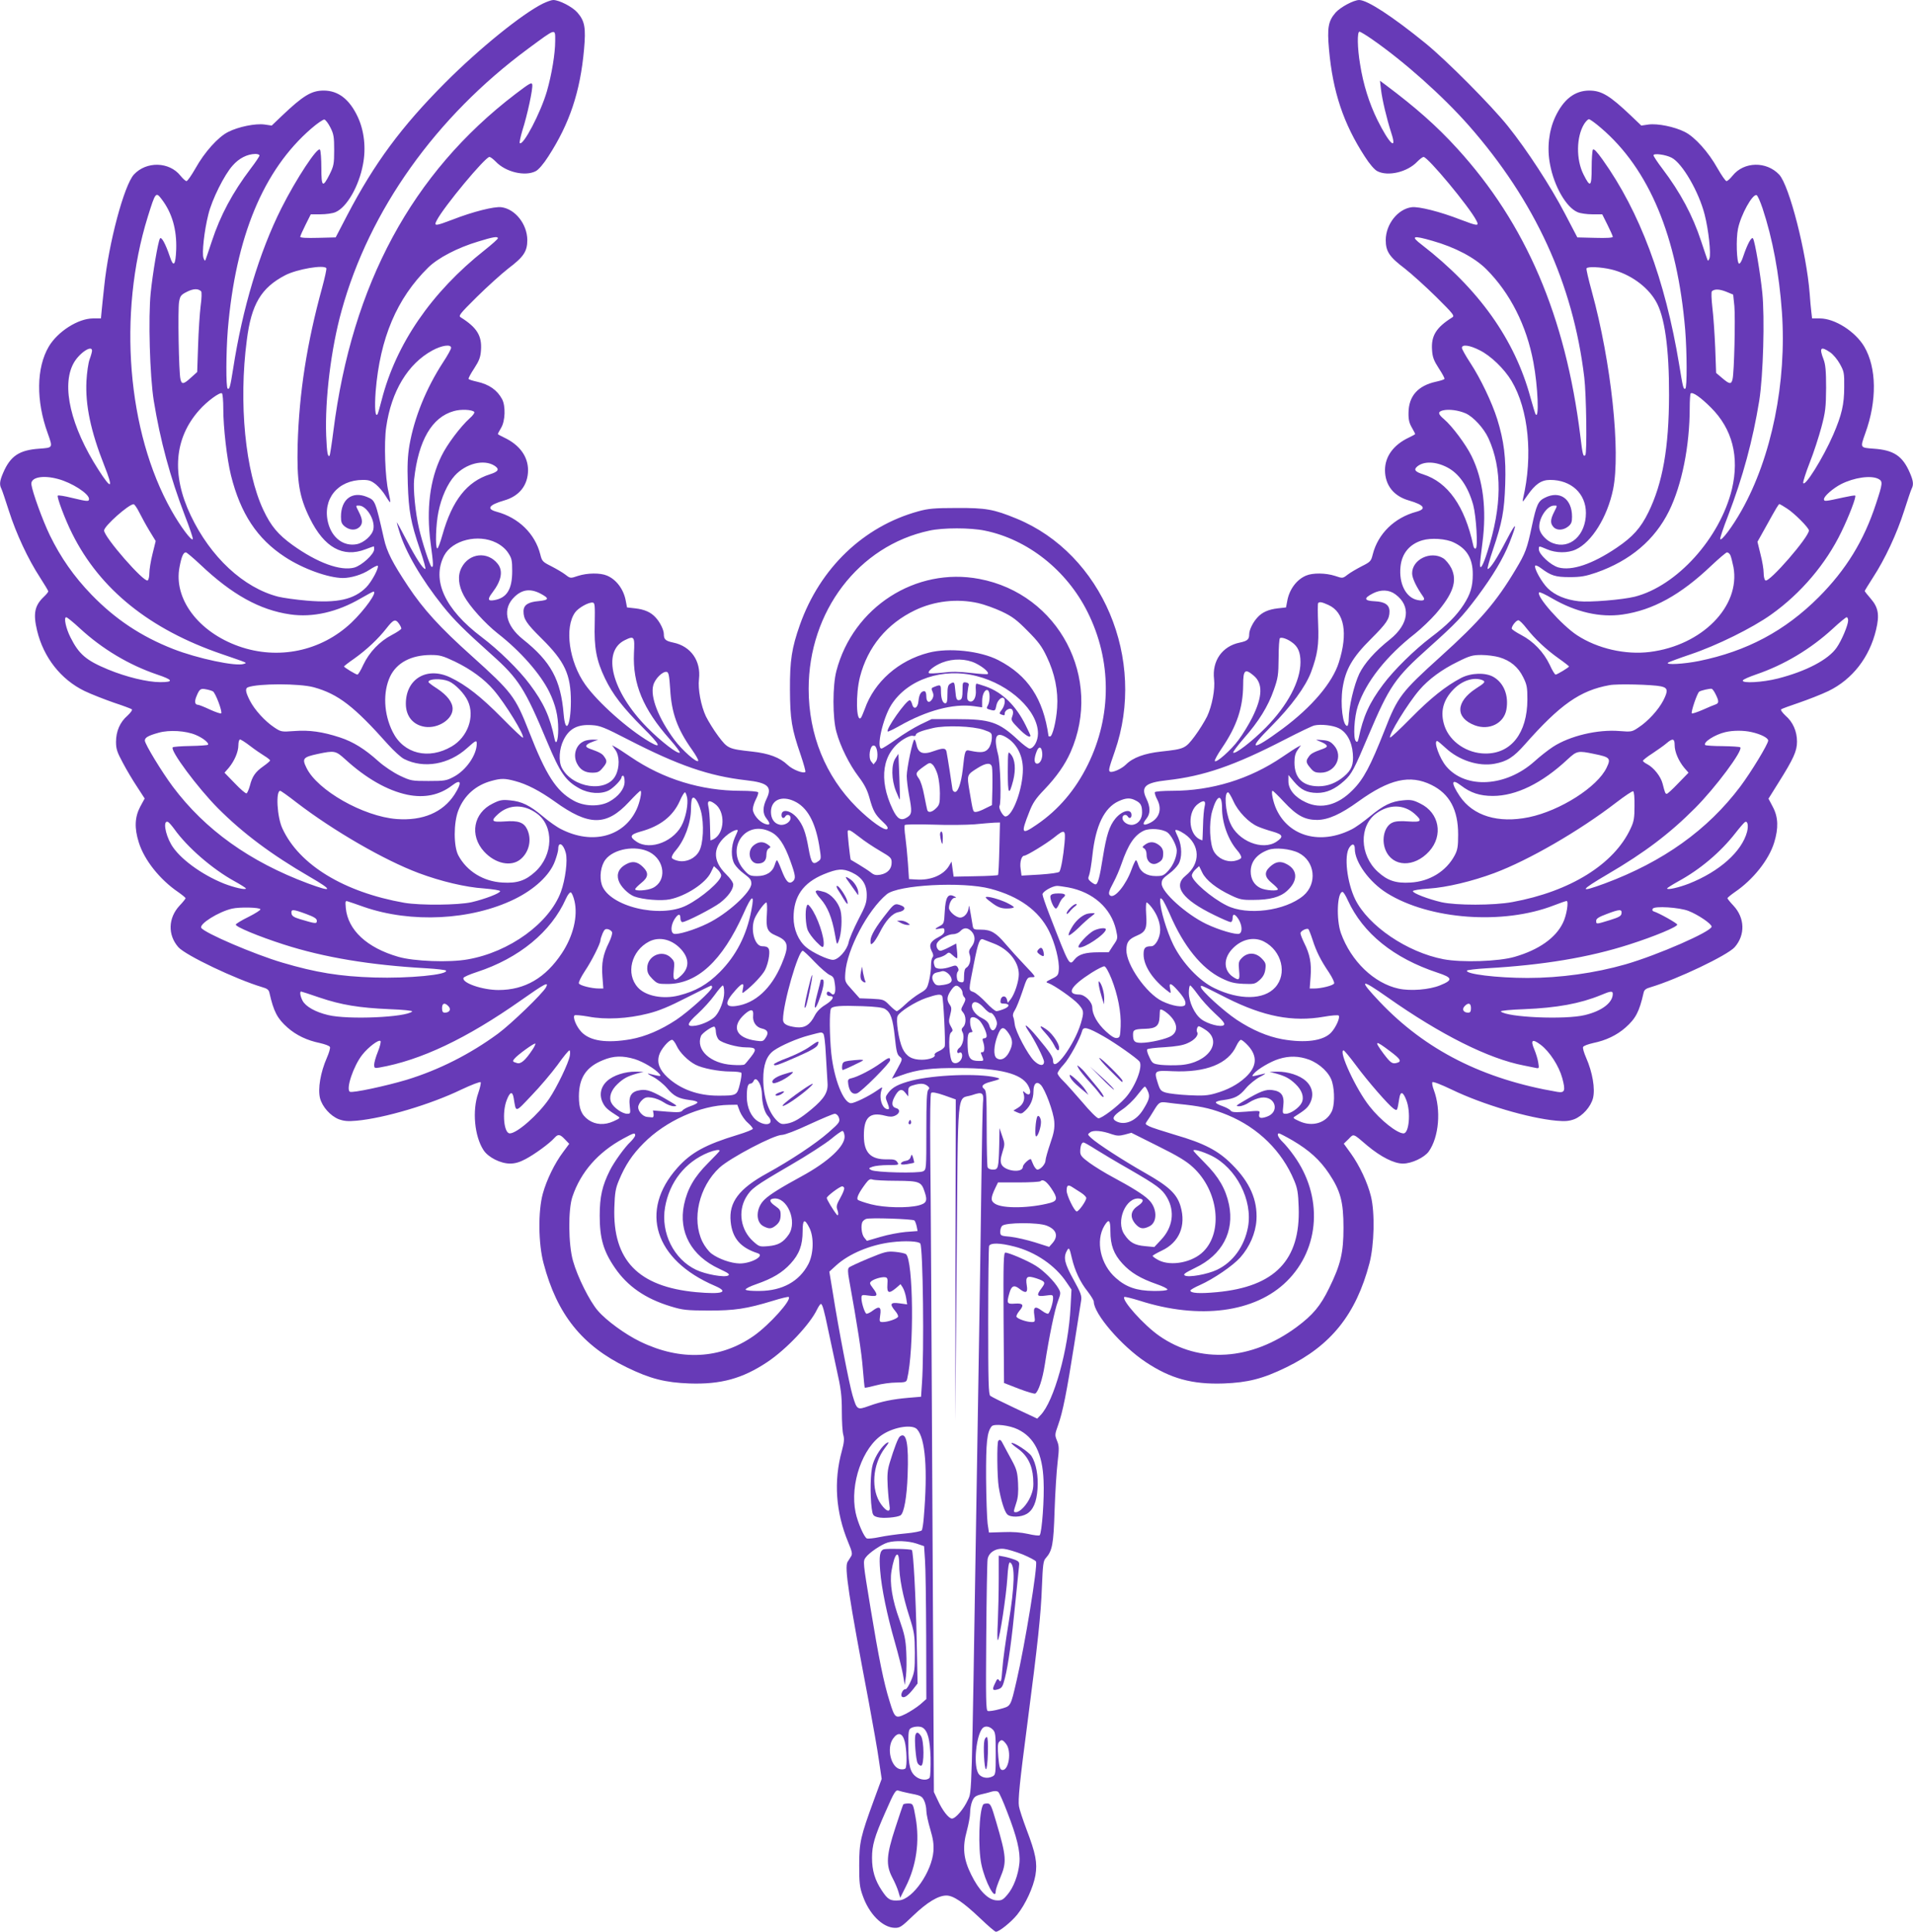 <?xml version="1.0" standalone="no"?>
<!DOCTYPE svg PUBLIC "-//W3C//DTD SVG 20010904//EN"
 "http://www.w3.org/TR/2001/REC-SVG-20010904/DTD/svg10.dtd">
<svg version="1.0" xmlns="http://www.w3.org/2000/svg"
 width="1268pt" height="1280pt" viewBox="0 0 1268 1280"
 preserveAspectRatio="xMidYMid meet">
<g transform="translate(0,1280) scale(0.1,-0.1)"
fill="#673ab7" stroke="none">
<path d="M3600 12777 c-137 -67 -425 -300 -650 -526 -289 -290 -468 -532 -648
-876 l-77 -148 -117 -3 c-74 -2 -118 0 -118 7 0 5 16 41 35 79 l35 70 65 0
c36 0 80 6 98 14 75 31 156 171 183 317 21 108 8 222 -34 313 -55 118 -129
175 -225 176 -83 0 -137 -33 -279 -168 l-67 -64 -48 7 c-61 8 -173 -15 -240
-49 -67 -33 -158 -135 -217 -241 -27 -47 -53 -85 -60 -85 -6 0 -24 16 -40 36
-74 93 -225 97 -308 8 -65 -70 -168 -455 -197 -739 -7 -60 -14 -134 -17 -162
l-5 -53 -52 0 c-99 0 -235 -87 -294 -187 -82 -140 -85 -358 -7 -573 35 -99 36
-96 -55 -103 -133 -9 -192 -48 -240 -160 -23 -53 -26 -78 -12 -105 5 -9 27
-76 50 -147 48 -151 127 -320 206 -441 30 -47 55 -88 55 -92 0 -5 -13 -21 -30
-37 -61 -58 -71 -112 -44 -224 43 -178 158 -324 315 -400 46 -22 134 -56 194
-77 61 -20 114 -40 119 -44 5 -5 -9 -23 -29 -42 -50 -43 -76 -104 -76 -174 0
-46 7 -68 45 -138 24 -46 67 -118 95 -160 l50 -77 -30 -55 c-36 -69 -39 -141
-9 -236 36 -116 139 -246 261 -329 27 -19 49 -37 49 -41 0 -3 -17 -25 -39 -48
-77 -82 -80 -195 -9 -276 48 -54 379 -212 556 -265 33 -9 44 -18 48 -38 28
-124 52 -170 120 -230 58 -51 130 -85 213 -102 35 -8 66 -19 68 -27 3 -7 -6
-38 -20 -70 -43 -98 -61 -206 -46 -268 15 -58 69 -118 124 -140 36 -13 61 -15
118 -10 186 17 491 108 694 206 68 32 125 54 129 49 3 -5 -4 -37 -16 -72 -41
-116 -25 -286 35 -378 31 -48 113 -89 176 -89 33 0 64 9 103 30 59 31 158 103
190 139 25 28 37 27 71 -9 l28 -29 -40 -54 c-56 -74 -110 -185 -135 -276 -32
-116 -30 -332 5 -462 89 -338 255 -545 551 -689 156 -76 255 -101 416 -107
207 -7 351 32 516 142 126 84 283 250 330 349 10 20 21 36 25 36 10 0 22 -43
48 -170 11 -52 36 -168 55 -257 31 -137 36 -181 36 -285 0 -68 4 -138 10 -157
7 -25 5 -50 -10 -105 -55 -200 -41 -405 42 -605 25 -60 29 -77 20 -92 -7 -11
-17 -28 -24 -38 -22 -35 7 -226 141 -931 27 -146 58 -319 67 -386 l18 -121
-51 -139 c-89 -243 -98 -281 -98 -434 0 -115 3 -145 23 -200 42 -122 131 -211
211 -214 36 -1 46 6 124 81 92 88 166 133 220 133 46 0 111 -44 223 -150 52
-50 99 -90 105 -90 22 0 101 64 141 113 56 70 107 182 121 261 14 83 2 144
-59 304 -24 64 -47 133 -50 153 -7 43 4 155 57 559 67 514 89 718 95 895 6
145 9 173 25 190 44 49 52 91 59 315 4 118 13 262 20 320 11 93 10 110 -4 144
-15 37 -15 41 8 105 30 84 56 213 106 531 22 140 43 271 46 292 5 31 -1 50
-51 140 -58 105 -68 145 -44 189 14 27 18 22 34 -49 20 -83 55 -158 104 -219
22 -29 41 -59 41 -68 0 -80 183 -293 344 -400 165 -110 309 -149 516 -142 161
6 260 31 416 107 296 144 462 351 551 689 32 122 37 335 10 444 -22 90 -75
203 -133 284 l-47 65 32 31 c35 36 27 39 124 -44 90 -75 177 -119 236 -119 58
0 142 40 171 80 68 96 83 275 34 407 -9 23 -13 46 -10 52 4 6 56 -14 129 -49
203 -98 508 -189 694 -206 57 -5 82 -3 118 10 55 22 109 82 124 140 15 62 -3
170 -46 268 -14 32 -23 63 -20 70 2 8 33 19 68 27 83 17 155 51 213 102 68 60
92 106 120 230 4 20 15 29 48 38 177 53 508 211 556 265 71 81 68 194 -9 276
-22 23 -39 45 -39 48 0 4 22 22 49 41 121 82 226 214 261 329 29 95 27 167 -9
235 l-29 55 65 104 c102 162 124 212 124 274 0 68 -27 130 -76 172 -20 19 -34
37 -29 42 5 4 59 24 119 44 61 21 148 55 194 77 159 77 273 224 316 406 24 99
15 148 -35 206 -22 25 -40 48 -40 51 0 3 25 43 55 90 79 121 158 290 206 441
23 71 45 138 50 147 14 27 11 52 -12 105 -48 112 -107 151 -240 160 -91 7 -90
4 -55 103 78 215 75 433 -7 573 -59 100 -195 187 -294 187 l-52 0 -5 43 c-3
23 -8 78 -11 122 -21 271 -135 716 -202 788 -85 90 -234 87 -309 -7 -16 -20
-34 -36 -40 -36 -7 0 -33 38 -60 85 -59 106 -150 208 -217 241 -67 34 -179 57
-240 49 l-48 -7 -67 64 c-142 135 -196 168 -279 168 -96 -1 -170 -58 -225
-176 -42 -91 -55 -205 -34 -313 27 -146 108 -286 183 -317 18 -8 62 -14 98
-14 l65 0 35 -70 c19 -38 35 -74 35 -79 0 -7 -44 -9 -117 -7 l-118 3 -82 157
c-95 182 -252 423 -379 581 -110 137 -404 433 -545 548 -219 178 -386 287
-440 287 -36 0 -124 -47 -156 -83 -49 -56 -57 -100 -44 -245 25 -280 96 -492
237 -709 31 -49 65 -88 83 -97 71 -37 200 -6 265 63 17 17 35 31 42 31 28 0
302 -329 349 -420 21 -40 11 -39 -105 5 -133 52 -276 88 -323 82 -92 -12 -171
-112 -172 -217 0 -76 24 -112 126 -189 46 -36 140 -121 209 -189 113 -112 123
-125 106 -135 -107 -67 -141 -122 -134 -217 3 -47 12 -70 45 -121 23 -35 40
-66 37 -70 -2 -4 -27 -12 -55 -18 -120 -26 -182 -95 -183 -206 -1 -45 5 -69
22 -98 12 -21 22 -40 22 -43 0 -2 -19 -13 -43 -24 -101 -48 -157 -125 -157
-216 1 -99 57 -171 158 -200 103 -30 120 -56 50 -75 -145 -39 -254 -145 -289
-282 -11 -45 -15 -50 -73 -79 -33 -17 -76 -42 -94 -56 -32 -25 -33 -25 -83 -8
-62 20 -148 21 -192 2 -63 -26 -112 -93 -125 -169 l-8 -42 -54 -6 c-62 -7
-105 -26 -136 -61 -29 -31 -54 -82 -54 -110 0 -35 -11 -45 -63 -56 -116 -24
-184 -121 -170 -242 8 -65 -13 -177 -46 -247 -16 -32 -52 -91 -82 -131 -62
-82 -67 -85 -224 -102 -109 -12 -186 -40 -232 -86 -29 -29 -91 -56 -106 -47
-11 7 -6 25 32 134 213 610 -83 1310 -652 1543 -151 62 -203 71 -397 70 -147
0 -188 -4 -253 -22 -364 -100 -652 -377 -785 -752 -54 -153 -67 -236 -66 -430
1 -196 11 -258 71 -432 20 -59 34 -110 31 -113 -13 -13 -86 16 -117 46 -52 50
-125 77 -236 89 -157 17 -162 20 -224 102 -30 40 -66 99 -82 131 -33 70 -54
182 -46 247 14 121 -54 218 -170 242 -52 11 -63 21 -63 56 0 28 -25 79 -54
110 -31 35 -74 54 -136 61 l-54 6 -8 42 c-13 76 -62 143 -125 169 -44 19 -130
18 -192 -2 -50 -17 -51 -17 -83 8 -18 14 -61 39 -94 56 -58 29 -62 34 -73 79
-35 137 -144 243 -289 282 -70 19 -53 45 50 75 101 29 157 101 158 200 0 91
-56 168 -157 216 -24 11 -43 22 -43 24 0 3 10 22 22 42 27 46 30 143 6 189
-33 61 -86 98 -167 116 -28 6 -53 14 -55 18 -3 4 14 35 37 70 33 51 42 74 45
121 7 95 -27 150 -134 217 -17 10 -7 23 106 135 69 68 163 153 209 189 102 77
126 113 126 189 -1 105 -80 205 -172 217 -47 6 -190 -30 -323 -82 -116 -44
-126 -45 -105 -5 47 91 321 420 349 420 7 0 25 -14 42 -31 65 -69 194 -100
265 -63 18 9 52 48 83 97 141 217 212 429 237 709 13 145 5 189 -44 245 -33
38 -121 83 -160 83 -12 0 -42 -11 -67 -23z m80 -249 c0 -83 -23 -222 -55 -333
-41 -141 -158 -365 -180 -343 -3 3 5 41 18 85 32 99 70 275 65 302 -3 18 -17
10 -113 -63 -683 -522 -1082 -1260 -1205 -2230 -11 -88 -23 -162 -25 -165 -13
-12 -18 19 -23 133 -9 238 32 576 102 827 184 666 624 1284 1236 1736 190 140
180 137 180 51z m5414 12 c211 -146 468 -375 641 -571 439 -499 692 -1049 766
-1669 14 -114 19 -504 7 -516 -14 -13 -18 2 -33 127 -98 793 -361 1407 -817
1906 -134 147 -273 270 -472 419 l-39 29 7 -60 c8 -67 37 -189 67 -283 42
-126 -11 -78 -91 83 -55 112 -94 236 -115 370 -18 107 -20 215 -4 215 6 0 43
-22 83 -50z m-6904 -585 c22 -43 25 -63 25 -150 0 -91 -3 -105 -30 -160 -46
-91 -55 -85 -55 42 0 59 -4 114 -9 121 -15 24 -158 -193 -256 -388 -146 -291
-258 -663 -320 -1065 -19 -120 -24 -137 -36 -130 -12 8 -11 239 1 390 52 616
235 1058 553 1333 39 34 79 61 87 60 8 -2 26 -25 40 -53z m8422 -3 c319 -272
506 -720 558 -1337 12 -151 13 -382 1 -390 -13 -7 -16 7 -41 160 -93 563 -261
1012 -508 1358 -38 53 -58 74 -64 65 -4 -7 -8 -62 -8 -121 0 -126 -9 -133 -54
-43 -50 99 -48 249 4 334 11 17 25 32 32 32 7 0 43 -26 80 -58z m-8892 -182
c0 -6 -26 -45 -59 -88 -119 -157 -201 -310 -257 -481 -19 -58 -38 -113 -41
-121 -4 -11 -7 -9 -14 10 -12 30 5 182 32 289 24 99 106 263 161 324 43 49 97
76 151 77 15 0 27 -5 27 -10z m9360 -15 c71 -36 181 -227 219 -377 26 -101 43
-260 32 -290 -7 -17 -10 -19 -14 -8 -3 8 -22 63 -41 121 -56 171 -138 324
-257 481 -33 43 -59 83 -59 89 0 15 80 5 120 -16z m-10007 -277 c68 -90 99
-199 95 -330 -4 -108 -18 -123 -43 -46 -28 83 -56 134 -65 117 -13 -22 -48
-231 -61 -358 -17 -166 -6 -551 20 -715 43 -265 109 -508 207 -764 31 -79 54
-148 52 -154 -6 -18 -82 83 -142 190 -293 520 -356 1302 -157 1944 52 167 54
169 94 116z m10610 -59 c66 -199 110 -432 128 -685 33 -465 -68 -963 -267
-1316 -60 -107 -136 -208 -142 -190 -2 6 21 75 52 154 98 256 164 499 207 764
26 164 37 549 20 715 -13 127 -48 336 -61 358 -9 17 -37 -34 -65 -117 -9 -30
-22 -51 -28 -49 -16 5 -21 166 -7 231 19 93 96 232 123 223 7 -2 24 -41 40
-88z m-8383 -198 c0 -5 -39 -40 -87 -78 -353 -279 -588 -622 -683 -993 -12
-46 -24 -89 -27 -94 -16 -25 -21 44 -13 151 29 353 140 615 348 820 65 64 195
132 333 173 100 31 129 35 129 21z m6195 -17 c149 -42 280 -111 357 -188 158
-158 267 -374 312 -617 30 -160 39 -385 14 -343 -3 5 -18 54 -33 108 -104 386
-343 722 -722 1015 -75 57 -59 63 72 25z m-7332 -181 c3 -5 -10 -63 -28 -130
-101 -367 -152 -696 -162 -1038 -6 -247 10 -347 81 -490 95 -193 219 -262 368
-205 29 11 54 20 56 20 1 0 2 -9 2 -20 0 -32 -82 -107 -132 -121 -91 -24 -243
31 -408 149 -97 70 -144 126 -194 232 -120 255 -165 709 -110 1127 30 237 95
346 254 429 79 41 258 71 273 47z m8516 -8 c122 -29 239 -111 296 -210 59 -99
89 -313 88 -625 -1 -346 -42 -581 -137 -775 -52 -105 -103 -162 -211 -235
-160 -108 -296 -154 -385 -130 -51 14 -130 87 -130 120 0 24 -2 24 55 0 58
-25 137 -26 190 -1 105 48 209 214 247 398 51 249 -12 844 -141 1312 -22 80
-38 148 -35 153 8 13 94 9 163 -7z m-9346 -145 c5 -4 4 -48 -3 -96 -6 -49 -14
-168 -17 -264 l-6 -175 -41 -37 c-49 -45 -62 -47 -70 -10 -11 45 -18 463 -9
512 7 40 13 47 53 67 42 21 73 22 93 3z m10163 -98 c7 -82 -1 -438 -12 -484
-8 -36 -20 -35 -69 7 l-40 34 -6 168 c-4 92 -12 212 -19 267 -6 54 -8 102 -3
106 17 16 50 15 95 -3 l46 -19 8 -76z m-8506 -277 c0 -8 -24 -52 -54 -97 -112
-173 -190 -365 -222 -548 -12 -73 -15 -133 -11 -255 6 -182 19 -255 81 -437
24 -71 40 -128 35 -128 -16 0 -61 70 -125 192 -35 68 -64 120 -64 117 0 -3 7
-29 16 -58 40 -135 146 -317 288 -495 75 -94 145 -163 325 -324 178 -159 220
-224 367 -576 88 -210 123 -260 216 -311 62 -34 142 -39 194 -12 32 17 84 71
84 88 0 5 5 9 10 9 6 0 10 -18 10 -40 0 -47 -41 -99 -104 -133 -65 -34 -165
-31 -234 8 -115 63 -183 169 -296 459 -91 231 -111 258 -380 500 -210 188
-320 309 -421 461 -103 155 -141 229 -160 315 -58 255 -58 254 -112 277 -99
41 -173 -15 -173 -131 0 -36 5 -48 26 -65 32 -25 71 -27 96 -4 23 21 23 49 -2
98 -24 48 -24 45 -1 45 50 0 108 -94 96 -156 -7 -41 -63 -91 -111 -100 -86
-16 -163 41 -189 141 -40 157 63 285 231 285 40 0 56 -6 87 -31 20 -17 49 -51
63 -75 15 -25 28 -43 30 -41 3 2 -3 33 -11 68 -22 89 -31 326 -15 430 34 237
144 419 306 507 63 34 124 43 124 17z m6818 -16 c73 -36 163 -123 211 -203
113 -189 143 -497 76 -781 -6 -26 -2 -23 29 22 52 75 92 103 151 103 139 0
237 -90 237 -219 0 -147 -106 -243 -219 -200 -41 15 -82 58 -89 94 -11 61 47
155 97 155 23 0 23 3 -1 -45 -24 -48 -25 -73 -3 -97 21 -24 64 -23 97 3 21 17
26 29 26 65 0 119 -81 176 -180 126 -45 -22 -56 -47 -86 -187 -32 -151 -42
-179 -108 -289 -128 -215 -239 -344 -499 -578 -259 -234 -283 -265 -369 -486
-95 -240 -139 -324 -213 -398 -98 -99 -208 -128 -310 -80 -72 33 -115 85 -115
139 l0 42 36 -43 c47 -56 86 -75 154 -76 63 0 118 24 181 81 48 43 66 78 160
301 139 327 175 380 399 580 185 166 220 203 322 338 104 140 171 252 213 357
55 140 48 147 -19 19 -64 -123 -109 -192 -125 -192 -5 0 11 57 35 128 61 180
75 255 81 433 6 175 -8 287 -53 432 -35 111 -110 268 -178 372 -31 47 -56 92
-56 100 0 25 52 18 118 -16z m-9198 -3 c0 -7 -7 -33 -16 -57 -9 -24 -18 -89
-21 -144 -8 -158 28 -332 118 -559 62 -156 49 -165 -39 -28 -183 285 -246 555
-165 704 36 67 123 126 123 84z m11520 -10 c20 -13 49 -48 65 -77 28 -50 30
-61 29 -154 0 -114 -16 -184 -73 -316 -66 -152 -191 -353 -199 -318 -1 8 18
69 44 135 26 65 60 171 77 234 27 102 30 131 31 260 0 113 -4 155 -17 189 -30
77 -19 89 43 47z m-10650 -374 c0 -124 24 -333 51 -442 63 -252 173 -420 357
-540 118 -78 287 -139 384 -140 56 0 130 23 178 55 27 18 52 30 54 26 9 -14
-42 -108 -77 -143 -80 -80 -190 -105 -392 -88 -71 6 -157 18 -190 26 -231 59
-450 263 -581 539 -129 271 -109 512 57 698 51 58 136 120 150 111 5 -3 9 -49
9 -102z m9860 8 c143 -142 190 -327 140 -540 -79 -326 -365 -643 -645 -714
-82 -20 -296 -38 -370 -30 -87 10 -157 39 -205 85 -41 40 -94 135 -84 151 3 4
20 -3 37 -16 68 -51 97 -60 192 -60 74 0 105 6 176 30 225 79 387 216 482 408
85 173 137 431 137 685 0 48 3 90 6 94 13 12 67 -26 134 -93z m-8197 -29 c5
-5 -8 -24 -29 -42 -62 -56 -151 -174 -188 -251 -77 -156 -101 -353 -72 -575
19 -141 20 -166 6 -158 -11 7 -62 163 -83 255 -24 104 -39 258 -32 324 28 257
118 412 263 452 47 14 120 10 135 -5z m6572 -10 c51 -23 120 -98 151 -165 92
-202 90 -450 -7 -752 -29 -92 -49 -126 -49 -84 0 12 7 76 16 143 29 222 5 419
-72 575 -37 76 -129 199 -182 244 -42 35 -43 50 -7 59 40 9 101 1 150 -20z
m-6437 -347 c35 -23 26 -39 -31 -57 -152 -48 -250 -173 -314 -400 -15 -53 -30
-94 -35 -91 -14 9 -9 160 8 242 19 95 60 187 108 240 74 81 193 111 264 66z
m6313 -10 c79 -40 140 -127 174 -250 20 -76 32 -278 17 -288 -7 -4 -14 4 -17
21 -56 259 -168 418 -332 470 -54 17 -64 31 -39 52 43 36 121 34 197 -5z
m-9206 -78 c91 -24 205 -97 205 -132 0 -18 -9 -18 -113 7 -48 12 -91 19 -94
15 -8 -8 49 -160 95 -251 184 -370 515 -636 992 -799 180 -62 169 -57 146 -65
-50 -19 -309 36 -469 99 -212 83 -384 198 -540 359 -117 121 -205 247 -277
395 -47 97 -115 284 -122 336 -6 47 75 64 177 36z m12065 1 c31 -16 30 -28
-16 -167 -80 -244 -198 -435 -378 -616 -225 -225 -477 -359 -795 -424 -100
-20 -223 -27 -205 -11 5 4 72 29 149 55 173 58 409 174 535 264 197 140 363
336 465 547 52 107 100 233 92 241 -2 3 -37 -3 -78 -12 -123 -27 -129 -28
-129 -11 0 19 59 71 113 99 87 44 198 60 247 35z m-11527 -222 c15 -30 45 -85
68 -123 l41 -67 -21 -85 c-12 -47 -21 -105 -21 -127 0 -23 -5 -45 -11 -49 -25
-15 -289 287 -289 331 0 29 161 172 195 174 6 1 23 -24 38 -54z m10921 26 c48
-30 146 -128 146 -146 0 -44 -263 -347 -288 -331 -7 4 -12 26 -12 50 0 23 -9
79 -21 124 l-20 82 57 102 c69 125 83 148 89 148 2 0 25 -13 49 -29z m-5316
-147 c284 -58 543 -263 681 -540 160 -320 161 -687 2 -1010 -82 -167 -195
-300 -339 -398 -102 -70 -107 -61 -50 83 23 60 43 90 101 150 81 85 136 164
173 247 216 489 -78 1049 -605 1148 -421 80 -836 -187 -947 -609 -26 -97 -26
-313 0 -405 26 -96 86 -216 146 -295 38 -50 58 -88 72 -138 25 -91 38 -114 88
-161 29 -27 39 -41 31 -49 -15 -15 -109 51 -202 143 -207 206 -319 481 -319
785 0 514 331 949 800 1049 89 20 273 20 368 0z m-3239 -80 c34 -17 62 -41 79
-67 24 -36 27 -50 27 -121 0 -122 -36 -179 -121 -193 -41 -7 -44 7 -10 51 60
79 72 143 35 190 -67 85 -190 72 -240 -26 -27 -52 -21 -118 16 -186 38 -70
140 -183 225 -250 150 -117 281 -266 341 -387 41 -85 59 -157 59 -247 0 -77
-15 -113 -25 -61 -29 143 -72 237 -163 358 -71 96 -206 228 -320 314 -244 184
-332 377 -248 540 54 102 225 145 345 85z m6346 2 c88 -41 127 -107 127 -211
0 -81 -15 -131 -60 -201 -48 -74 -112 -138 -216 -216 -112 -85 -247 -218 -318
-313 -92 -122 -133 -214 -163 -359 -5 -22 -9 -26 -18 -17 -19 19 -11 160 13
232 54 161 188 331 380 481 41 33 103 92 137 131 115 133 144 217 103 302 -13
26 -37 55 -54 66 -84 51 -206 -8 -206 -100 0 -32 28 -90 72 -153 17 -24 5 -32
-36 -24 -77 15 -125 109 -113 222 9 87 60 149 145 174 57 17 155 11 207 -14z
m-8306 -148 c209 -198 393 -300 594 -329 149 -22 312 15 468 106 43 25 81 45
84 45 29 0 -56 -120 -146 -206 -200 -189 -485 -249 -747 -156 -268 95 -433
316 -392 525 13 69 25 97 42 97 5 0 49 -37 97 -82z m10140 64 c5 -10 14 -46
21 -80 47 -260 -209 -519 -555 -562 -161 -20 -346 22 -482 111 -102 67 -274
261 -251 284 3 4 42 -14 86 -40 157 -91 318 -128 466 -107 202 29 385 130 588
323 51 48 98 88 105 89 7 0 17 -8 22 -18z m-7889 -254 c63 -33 61 -44 -10 -51
-70 -6 -100 -26 -100 -68 0 -51 19 -80 119 -179 155 -153 195 -239 195 -420
-1 -161 -36 -222 -48 -82 -19 228 -84 348 -270 496 -117 94 -138 204 -54 283
50 47 103 54 168 21z m5669 -6 c105 -77 90 -197 -35 -298 -101 -80 -170 -159
-204 -228 -35 -74 -70 -222 -70 -298 0 -27 -5 -48 -10 -48 -30 0 -47 143 -31
250 19 123 64 203 187 325 105 105 124 133 124 184 0 43 -31 64 -98 67 -71 3
-75 20 -12 52 52 27 108 25 149 -6z m-2766 -58 c40 -9 110 -34 157 -56 70 -33
100 -56 171 -128 70 -70 95 -103 127 -171 53 -110 77 -225 69 -339 -6 -90 -31
-190 -47 -190 -6 0 -10 1 -10 3 -35 248 -136 401 -333 503 -119 61 -328 84
-462 49 -199 -51 -360 -193 -423 -373 -11 -29 -22 -55 -26 -59 -31 -31 -35
157 -6 271 51 199 178 353 366 443 128 61 277 78 417 47z m-2541 -134 c-5
-162 11 -246 68 -365 51 -106 118 -193 253 -328 112 -111 127 -142 43 -93
-145 85 -343 262 -427 380 -107 151 -139 378 -67 478 22 31 92 70 118 65 13
-2 14 -23 12 -137z m4864 121 c105 -48 130 -187 68 -381 -42 -134 -180 -296
-373 -439 -207 -153 -237 -145 -73 18 132 133 225 260 262 357 43 117 53 180
47 320 -3 73 -3 134 0 138 10 10 25 7 69 -13z m-8274 -157 c147 -135 323 -240
508 -303 108 -36 114 -51 22 -51 -85 0 -225 34 -346 84 -145 60 -193 101 -249
213 -30 59 -46 133 -28 133 6 0 48 -34 93 -76z m11718 54 c-1 -32 -43 -132
-76 -179 -55 -80 -202 -157 -390 -205 -103 -26 -239 -33 -232 -13 2 7 42 24
88 40 185 63 361 168 508 303 45 42 87 76 92 76 6 0 10 -10 10 -22z m-9606
-20 c9 -12 16 -27 16 -33 0 -5 -29 -25 -64 -43 -80 -42 -148 -113 -188 -197
-16 -36 -34 -65 -39 -65 -10 0 -89 48 -89 54 0 2 30 26 68 52 84 60 159 131
213 200 46 59 60 65 83 32z m7475 -32 c54 -69 129 -140 214 -200 37 -26 67
-50 67 -52 0 -6 -79 -54 -89 -54 -5 0 -23 29 -39 65 -40 84 -108 155 -188 197
-35 18 -64 38 -64 43 0 18 30 55 44 55 8 0 32 -24 55 -54z m-5917 -164 c-9
-203 60 -370 238 -571 40 -45 69 -85 66 -88 -12 -13 -125 74 -216 166 -235
238 -303 503 -149 579 63 31 67 25 61 -86z m4360 73 c41 -28 58 -67 58 -132 0
-126 -85 -287 -230 -434 -91 -92 -204 -179 -216 -166 -4 3 28 45 70 94 99 112
161 212 199 321 28 79 31 99 32 212 0 69 4 128 9 132 11 7 48 -5 78 -27z
m-5548 -128 c108 -52 196 -117 258 -189 79 -92 207 -302 194 -316 -3 -3 -65
56 -138 130 -137 139 -238 219 -343 269 -154 74 -295 -8 -295 -174 0 -83 48
-141 126 -153 87 -13 184 49 184 119 0 44 -36 90 -102 134 -32 20 -58 40 -58
44 0 22 85 25 134 5 43 -18 104 -81 127 -131 48 -103 -1 -239 -107 -301 -153
-90 -319 -49 -391 96 -60 119 -66 264 -17 368 44 91 139 141 268 142 61 0 79
-5 160 -43z m6923 28 c75 -22 126 -65 159 -132 25 -50 28 -68 28 -148 -1 -223
-108 -360 -280 -358 -120 1 -233 77 -269 182 -31 92 -11 172 61 245 57 57 132
81 188 60 25 -10 20 -18 -42 -57 -134 -88 -137 -193 -7 -243 96 -36 194 13
210 105 16 93 -17 175 -85 215 -53 31 -149 28 -215 -6 -103 -54 -204 -135
-333 -266 -73 -74 -135 -132 -138 -129 -13 13 116 224 194 315 61 71 149 136
256 188 78 39 98 44 156 44 36 0 89 -7 117 -15z m-3470 -40 c52 -26 91 -61 80
-71 -3 -3 -53 0 -111 7 -78 9 -127 10 -188 2 -46 -5 -86 -7 -91 -3 -12 11 37
50 89 70 72 28 158 26 221 -5z m-2025 -170 c9 -159 47 -265 145 -403 24 -34
43 -67 41 -73 -6 -19 -107 70 -158 139 -106 143 -161 285 -140 361 11 43 62
94 89 89 13 -3 17 -23 23 -113z m3867 89 c63 -52 60 -141 -9 -279 -22 -44 -62
-110 -90 -147 -50 -69 -152 -158 -158 -140 -2 6 19 44 47 85 99 145 140 268
141 418 0 100 12 111 69 63z m-1835 -4 c221 -56 406 -230 406 -380 0 -50 -28
-100 -56 -100 -8 0 -43 26 -77 58 -127 118 -183 137 -407 137 l-165 0 -75 -36
c-41 -20 -113 -64 -160 -98 -47 -33 -91 -61 -97 -61 -37 0 9 202 65 290 108
169 342 248 566 190z m-4394 -74 c162 -45 267 -126 493 -380 38 -42 85 -85
105 -95 131 -66 297 -37 418 72 58 52 64 55 64 29 0 -74 -71 -177 -154 -220
-47 -25 -60 -27 -166 -27 -111 0 -117 1 -191 36 -43 21 -103 61 -140 94 -91
82 -168 130 -257 159 -113 37 -202 50 -302 42 -84 -6 -87 -6 -132 24 -62 41
-131 117 -162 178 -29 57 -32 80 -13 88 68 26 343 26 437 0z m8930 6 c45 -10
48 -28 15 -93 -32 -62 -101 -138 -164 -179 -44 -30 -48 -30 -126 -24 -145 12
-330 -32 -442 -105 -32 -21 -87 -64 -122 -96 -189 -169 -455 -185 -584 -34
-45 52 -87 169 -61 169 4 0 29 -21 56 -46 88 -82 218 -124 323 -105 83 15 127
43 202 128 233 264 366 358 561 393 51 10 286 4 342 -8z m-9599 -33 c17 -9 65
-136 55 -146 -3 -3 -37 8 -74 25 -38 18 -74 32 -80 32 -20 0 -24 21 -11 53 20
50 28 57 62 50 18 -3 39 -9 48 -14z m9961 -20 c22 -44 22 -58 1 -66 -10 -3
-48 -19 -86 -36 -37 -16 -70 -27 -73 -24 -8 7 36 136 49 144 14 9 70 21 82 19
6 -1 18 -18 27 -37z m-7212 -298 c338 -174 540 -243 785 -271 145 -16 175 -43
136 -123 -26 -54 -27 -97 -1 -130 29 -37 26 -48 -10 -36 -39 14 -80 64 -80 97
0 15 9 44 20 65 11 21 18 42 15 47 -4 6 -55 10 -115 10 -261 0 -513 77 -729
224 -44 30 -90 60 -102 66 l-22 12 21 -30 c29 -39 30 -118 2 -171 -59 -116
-286 -83 -356 51 -23 44 -18 127 12 186 37 75 94 104 189 97 52 -3 84 -16 235
-94z m4713 74 c52 -25 88 -88 94 -169 6 -72 -8 -108 -59 -151 -51 -43 -107
-65 -168 -65 -105 0 -160 54 -160 158 0 39 6 62 22 84 l21 30 -22 -12 c-12 -6
-58 -36 -102 -66 -216 -147 -468 -224 -729 -224 -60 0 -111 -4 -115 -9 -3 -5
4 -28 16 -50 35 -68 10 -132 -63 -160 -34 -13 -37 0 -8 36 26 33 25 76 -1 130
-39 80 -9 107 136 123 244 27 447 97 782 270 95 49 183 91 195 93 43 10 123 1
161 -18z m-2353 -11 c54 -19 55 -20 54 -57 -1 -22 -10 -51 -21 -65 -21 -28
-48 -32 -120 -17 -37 8 -37 10 -52 -127 -11 -91 -33 -152 -54 -145 -7 2 -13
10 -14 18 -2 19 -33 218 -39 247 -5 26 -22 27 -79 7 -78 -29 -109 -17 -121 43
-4 18 -10 32 -13 32 -11 0 -51 -191 -51 -242 0 -25 7 -82 15 -125 21 -110 20
-128 -11 -148 -41 -27 -66 -13 -97 52 -96 201 -69 375 71 464 27 17 53 27 64
23 10 -3 18 0 18 6 0 13 36 28 115 46 83 19 263 13 335 -12z m-5222 -34 c50
-21 90 -55 80 -65 -3 -3 -55 -7 -116 -8 -61 -1 -114 -5 -117 -9 -20 -19 165
-268 300 -404 165 -165 351 -305 608 -454 157 -91 154 -105 -11 -44 -386 144
-682 355 -897 642 -73 98 -185 282 -185 305 0 20 23 33 92 52 71 20 180 13
246 -15z m10312 19 c63 -14 110 -39 110 -56 0 -23 -113 -209 -185 -305 -216
-287 -511 -498 -898 -642 -174 -64 -169 -49 22 63 241 141 409 268 576 436
135 135 320 383 300 403 -4 4 -56 7 -116 8 -60 0 -112 4 -116 7 -17 18 64 70
134 86 52 12 120 12 173 0z m-4929 -42 c62 -42 99 -118 99 -204 0 -130 -68
-313 -116 -313 -16 0 -47 56 -39 70 13 21 6 286 -10 343 -32 123 -11 156 66
104z m-5023 -50 c31 -24 74 -53 95 -66 20 -12 37 -26 37 -30 0 -4 -20 -21 -44
-38 -54 -38 -74 -67 -90 -130 -7 -25 -17 -48 -22 -50 -6 -2 -41 28 -78 67
l-68 70 28 32 c38 46 64 106 64 151 0 20 5 37 11 37 6 0 36 -19 67 -43z m9442
6 c0 -45 26 -105 64 -151 l28 -32 -68 -70 c-37 -39 -71 -70 -76 -70 -10 0 -12
6 -28 68 -12 47 -58 105 -101 128 -16 8 -29 18 -29 23 0 4 28 27 63 49 34 23
76 52 92 66 42 36 55 33 55 -11z m-5296 -11 c15 -24 16 -79 2 -97 l-16 -20
-16 20 c-20 26 -8 105 16 105 5 0 11 -3 14 -8z m1104 -40 c4 -37 -13 -72 -33
-72 -22 0 -23 33 -3 83 14 35 32 30 36 -11z m-4619 -44 c137 -125 278 -206
411 -234 113 -23 212 -3 296 61 61 47 68 21 17 -59 -77 -119 -211 -176 -384
-163 -221 17 -527 191 -598 340 -30 61 -22 70 74 91 113 24 120 22 184 -36z
m8279 36 c104 -21 111 -29 81 -91 -61 -128 -308 -285 -515 -328 -204 -42 -370
9 -458 139 -60 90 -57 121 8 71 64 -49 125 -69 211 -69 154 0 326 84 495 242
62 57 68 59 178 36z m-4353 -137 c8 -28 15 -84 15 -124 0 -65 -3 -77 -25 -98
-26 -27 -53 -33 -59 -12 -2 6 -11 50 -20 96 -9 50 -24 97 -36 113 -24 33 -22
39 33 79 38 27 41 28 59 12 10 -9 25 -39 33 -66z m360 51 c3 -13 4 -75 3 -138
l-3 -115 -45 -22 c-24 -13 -52 -23 -62 -23 -19 0 -18 -2 -42 139 -18 107 -18
107 54 152 56 35 88 37 95 7z m-3162 -93 c78 -20 166 -66 264 -136 226 -163
342 -164 492 -3 38 41 72 74 76 74 12 0 -4 -78 -26 -124 -84 -180 -293 -235
-498 -131 -28 13 -83 52 -123 86 -87 73 -140 99 -219 106 -50 5 -67 2 -114
-22 -127 -62 -154 -210 -57 -317 74 -81 180 -104 243 -51 57 48 75 131 43 198
-22 46 -59 59 -149 52 -87 -6 -95 3 -41 51 72 63 169 64 254 2 115 -83 110
-276 -10 -386 -64 -59 -120 -78 -217 -72 -127 7 -237 75 -293 180 -32 60 -32
216 0 298 39 100 116 168 221 196 62 17 87 17 154 -1z m6075 -26 c120 -59 177
-164 177 -329 0 -80 -4 -102 -23 -138 -56 -105 -166 -173 -293 -180 -97 -6
-153 13 -217 72 -120 110 -125 303 -10 386 85 62 182 61 254 -2 54 -48 46 -57
-41 -51 -48 4 -84 2 -104 -7 -54 -22 -77 -112 -47 -183 47 -113 190 -117 289
-8 95 105 67 255 -58 316 -47 24 -64 27 -114 22 -79 -7 -132 -33 -220 -106
-41 -34 -96 -74 -123 -87 -204 -103 -413 -48 -497 132 -22 46 -38 124 -26 124
4 0 38 -33 76 -74 85 -91 138 -119 220 -119 73 1 156 38 272 122 207 149 342
180 485 110z m-7523 -116 c248 -190 583 -383 810 -468 147 -55 311 -94 433
-102 59 -5 107 -12 107 -18 0 -14 -103 -53 -189 -73 -89 -20 -341 -22 -446 -4
-399 70 -697 251 -808 492 -36 76 -45 250 -15 250 5 0 53 -34 108 -77z m8869
-24 c0 -79 -4 -103 -26 -149 -109 -236 -400 -417 -783 -487 -122 -23 -374 -23
-471 -1 -86 20 -189 59 -189 73 0 6 46 13 105 17 120 8 287 48 435 103 227 85
562 278 810 469 55 42 104 75 110 73 6 -2 10 -42 9 -98z m-6279 53 c6 -39 -6
-111 -29 -165 -50 -120 -215 -186 -307 -124 -49 33 -43 47 27 67 129 35 214
101 259 201 14 33 30 59 35 59 4 0 11 -17 15 -38z m3621 -22 c30 -67 102 -142
162 -167 20 -9 64 -24 97 -33 69 -20 75 -34 26 -67 -92 -62 -257 4 -307 124
-33 77 -41 203 -14 203 5 0 21 -27 36 -60z m-3530 -65 c22 -83 16 -218 -13
-267 -26 -46 -82 -72 -134 -63 -22 4 -43 13 -46 21 -3 8 9 30 26 49 59 68 101
182 101 276 0 26 3 55 6 64 11 29 41 -10 60 -80z m3454 20 c0 -99 41 -211 101
-280 17 -19 29 -41 26 -49 -3 -8 -24 -17 -46 -21 -53 -9 -108 17 -135 63 -28
49 -34 190 -11 268 31 108 65 118 65 19z m-2835 46 c84 -39 137 -133 164 -288
15 -92 15 -95 -4 -109 -38 -28 -48 -14 -66 86 -19 108 -37 154 -75 200 -44 52
-104 63 -104 19 0 -20 15 -26 25 -9 11 18 35 11 35 -10 0 -28 -42 -53 -74 -44
-35 8 -56 40 -56 84 0 79 70 111 155 71z m2264 4 c32 -16 41 -33 41 -79 0 -40
-22 -72 -56 -80 -32 -9 -74 16 -74 44 0 21 24 28 35 10 10 -17 25 -11 25 9 0
45 -61 32 -107 -23 -40 -49 -59 -109 -83 -257 -21 -133 -33 -179 -49 -179 -5
0 -19 8 -31 18 -18 15 -20 21 -10 46 5 15 15 74 21 130 21 196 79 314 173 357
50 23 78 24 115 4z m-2791 -21 c71 -50 67 -194 -7 -234 -12 -6 -21 -9 -22 -8
0 2 -2 46 -3 98 -1 52 -6 110 -11 128 -9 37 6 43 43 16z m3247 -16 c-5 -18
-10 -76 -11 -128 -2 -52 -3 -96 -4 -98 0 -1 -9 2 -21 8 -74 40 -78 184 -7 234
37 27 52 21 43 -16z m-6830 -151 c86 -121 252 -265 399 -346 42 -23 76 -45 76
-48 0 -12 -78 6 -145 32 -150 60 -297 168 -350 259 -42 73 -55 163 -22 150 7
-3 25 -24 42 -47z m10425 -19 c-35 -131 -183 -263 -385 -343 -67 -26 -145 -44
-145 -32 0 3 33 24 74 47 145 79 280 193 379 320 28 36 56 68 62 72 18 13 26
-21 15 -64z m-4956 -110 c-2 -94 -6 -174 -9 -176 -3 -3 -70 -7 -150 -8 l-144
-3 -7 50 -7 50 -17 -29 c-37 -61 -121 -96 -215 -90 l-50 3 -7 105 c-4 58 -12
136 -17 174 -6 39 -7 74 -4 79 3 5 82 6 187 3 99 -4 224 -2 276 2 52 5 111 10
131 11 l37 1 -4 -172z m-1518 111 c54 -25 93 -83 133 -195 35 -97 37 -116 15
-135 -25 -20 -44 -1 -73 74 -14 37 -28 67 -31 67 -3 0 -10 -14 -15 -32 -15
-47 -56 -73 -117 -73 -44 0 -53 4 -83 37 -130 141 2 339 171 257z m2631 -4
c26 -18 62 -87 63 -120 0 -42 -23 -98 -55 -133 -30 -33 -39 -37 -83 -37 -61 0
-102 26 -117 73 -5 18 -12 32 -16 32 -3 0 -17 -28 -29 -62 -36 -100 -110 -191
-140 -173 -16 10 -12 28 20 87 17 31 41 87 54 125 44 128 86 190 148 219 40
18 120 12 155 -11z m-2847 11 c0 -2 -9 -23 -20 -47 -25 -57 -26 -134 -1 -175
11 -18 37 -45 58 -60 46 -35 53 -43 53 -70 0 -55 -159 -200 -292 -264 -86 -42
-199 -76 -222 -67 -22 9 -20 55 4 95 24 38 40 41 40 7 0 -14 6 -25 13 -25 24
0 201 91 250 128 53 41 87 88 87 121 0 13 -19 41 -48 69 -94 92 -88 187 15
265 32 23 63 35 63 23z m806 -42 c32 -26 94 -67 137 -92 72 -42 77 -47 77 -78
0 -42 -27 -71 -75 -80 -29 -5 -42 -2 -63 15 -15 12 -51 35 -79 52 -29 17 -53
32 -54 32 -5 12 -24 189 -20 192 9 9 18 4 77 -41z m2156 20 c104 -72 107 -196
7 -276 -87 -70 -22 -159 191 -262 51 -25 100 -46 107 -46 7 0 13 11 13 25 0
34 16 31 40 -7 24 -40 26 -86 4 -95 -22 -8 -133 24 -217 64 -134 64 -297 211
-297 267 0 27 6 35 53 70 21 15 47 42 58 60 25 41 24 118 -1 175 -11 24 -20
45 -20 47 0 11 28 1 62 -22z m-796 -61 c-8 -87 -23 -172 -34 -189 -4 -7 -58
-14 -129 -19 l-122 -7 -6 45 c-7 44 6 87 24 87 16 0 144 78 196 119 73 59 79
56 71 -36z m-3306 -64 c14 -50 -3 -178 -32 -258 -77 -208 -341 -400 -618 -448
-121 -22 -358 -13 -460 17 -208 60 -334 177 -348 323 -4 46 -3 50 14 44 10 -3
58 -19 105 -36 313 -109 712 -89 999 51 133 65 234 159 268 251 12 32 22 68
22 81 0 53 34 36 50 -25z m5230 26 c0 -87 96 -220 213 -293 282 -176 770 -212
1107 -81 41 16 79 29 84 29 15 0 0 -96 -24 -144 -48 -101 -161 -180 -320 -226
-106 -31 -350 -39 -472 -16 -241 46 -499 221 -586 398 -54 113 -74 287 -39
341 20 31 37 27 37 -8z m-4675 -21 c103 -54 116 -193 21 -238 -35 -17 -116
-22 -116 -8 0 5 18 23 40 41 48 38 51 67 13 105 -37 37 -70 43 -112 20 -48
-25 -66 -64 -51 -108 12 -39 63 -90 104 -106 57 -21 178 -31 236 -19 107 22
237 107 271 177 l21 43 24 -22 c13 -12 24 -30 24 -40 0 -36 -129 -148 -229
-198 -175 -89 -514 -7 -562 136 -17 53 -7 126 24 167 55 72 201 97 292 50z
m4302 -5 c110 -55 126 -204 32 -284 -121 -101 -374 -134 -510 -64 -100 50
-229 162 -229 198 0 10 11 28 24 40 l24 22 21 -43 c24 -50 95 -106 191 -151
56 -27 75 -31 145 -30 112 0 180 18 226 60 73 66 72 138 -2 177 -42 23 -74 17
-112 -18 -39 -36 -35 -68 13 -107 22 -18 40 -36 40 -41 0 -14 -81 -9 -116 8
-41 20 -64 59 -64 109 0 65 40 115 115 143 46 18 147 8 202 -19z m-2961 -130
c68 -32 99 -79 99 -149 0 -50 -7 -71 -57 -166 -31 -60 -59 -127 -63 -148 -10
-51 -68 -116 -104 -116 -33 0 -136 48 -178 84 -51 43 -83 118 -83 196 0 140
63 230 200 287 91 37 126 40 186 12z m919 -108 c189 -50 320 -144 388 -280 40
-80 70 -198 65 -257 -3 -35 -7 -41 -47 -60 -39 -19 -42 -22 -23 -28 38 -13
166 -102 200 -140 37 -42 38 -52 16 -127 -43 -144 -184 -335 -184 -248 0 25
-22 58 -104 156 -67 81 -102 105 -58 40 38 -54 102 -182 102 -202 0 -31 -31
-28 -66 6 -41 40 -124 196 -128 242 -2 17 -6 40 -10 49 -5 10 -1 27 10 43 10
15 32 70 50 123 31 94 33 97 63 97 29 0 28 1 -47 80 -42 44 -99 107 -126 139
-64 76 -98 96 -163 96 -51 0 -52 1 -57 33 -19 116 -24 139 -25 117 -2 -37 -28
-70 -57 -70 -27 0 -74 40 -74 64 0 30 20 66 37 67 14 0 13 3 -5 11 -39 19 -55
-8 -60 -102 -4 -77 -6 -82 -33 -96 -37 -19 -37 -25 1 -17 26 5 30 3 30 -16 0
-14 -12 -27 -40 -41 -53 -27 -65 -51 -45 -91 12 -22 13 -34 6 -43 -6 -7 -10
-30 -10 -52 1 -21 -5 -66 -12 -98 -13 -56 -17 -62 -64 -89 -27 -16 -70 -49
-95 -73 -25 -24 -50 -44 -56 -44 -5 0 -27 18 -48 39 -37 38 -40 39 -118 43
l-80 3 -49 55 c-50 55 -50 55 -46 115 11 154 148 414 274 519 75 63 503 86
688 37z m515 9 c165 -31 283 -136 317 -280 13 -59 13 -59 -18 -104 l-30 -46
-67 0 c-87 0 -132 -13 -159 -47 -36 -44 -33 -49 -168 299 -25 64 -45 123 -45
132 0 18 64 55 96 56 12 0 45 -5 74 -10z m-3272 -91 c23 -100 -8 -230 -83
-344 -109 -165 -246 -245 -421 -245 -106 0 -243 47 -232 80 2 7 42 24 88 39
280 91 494 267 591 486 11 25 26 44 32 42 7 -2 18 -28 25 -58z m5125 7 c101
-221 305 -385 595 -481 101 -33 104 -49 17 -84 -71 -29 -196 -39 -274 -22
-163 35 -316 182 -383 368 -32 91 -25 273 11 273 5 0 21 -24 34 -54z m-3953
-69 c-32 -166 -101 -299 -209 -408 -83 -83 -160 -127 -271 -155 -105 -27 -221
-4 -272 53 -82 90 -44 243 74 304 70 36 155 14 215 -54 53 -61 52 -121 -3
-172 -44 -41 -55 -34 -48 34 6 55 5 61 -19 85 -57 57 -157 13 -157 -69 0 -29
8 -45 34 -71 32 -32 38 -34 100 -34 198 0 363 153 503 464 57 130 76 137 53
23z m2775 -27 c91 -211 210 -357 340 -421 57 -28 84 -35 146 -38 72 -3 78 -1
108 25 23 21 34 41 38 71 5 37 2 45 -25 73 -40 40 -91 41 -129 4 -23 -23 -25
-31 -20 -85 6 -63 1 -69 -39 -43 -62 41 -67 117 -11 181 60 68 145 90 215 54
118 -61 156 -214 74 -304 -75 -83 -237 -85 -402 -5 -101 48 -213 167 -273 288
-43 88 -87 233 -87 290 0 21 2 22 14 10 8 -8 30 -53 51 -100z m-2672 2 c-7
-94 3 -117 60 -141 84 -36 90 -65 37 -191 -68 -161 -175 -259 -302 -276 -76
-10 -76 24 -1 107 43 48 57 50 47 7 -6 -31 -5 -32 12 -18 51 38 118 109 135
143 11 21 23 61 26 89 7 54 -2 68 -45 68 -53 0 -82 122 -46 193 22 43 63 97
74 97 4 0 6 -35 3 -78z m2551 45 c36 -47 56 -100 56 -149 0 -51 -31 -108 -59
-108 -41 0 -51 -11 -51 -54 0 -76 62 -170 164 -246 17 -14 18 -13 12 18 -10
43 4 41 47 -7 45 -50 60 -78 53 -98 -9 -22 -85 -10 -153 23 -105 51 -239 243
-237 340 1 52 15 71 71 95 57 24 67 47 60 141 -3 43 -1 78 3 78 5 0 20 -15 34
-33z m-5908 -12 c2 -5 -34 -28 -78 -50 -45 -22 -83 -45 -85 -51 -5 -14 152
-79 317 -132 267 -86 573 -137 948 -158 67 -4 125 -11 128 -15 17 -28 -250
-53 -475 -46 -229 7 -388 33 -611 99 -183 54 -515 196 -536 230 -15 25 113
106 203 127 49 12 186 9 189 -4z m9466 -11 c62 -24 153 -85 153 -104 0 -32
-356 -188 -571 -250 -203 -58 -433 -90 -649 -90 -202 0 -415 26 -401 49 3 4
61 11 128 15 375 21 681 72 948 158 166 53 322 118 317 132 -3 10 -120 76
-156 87 -9 3 -11 10 -6 18 11 19 176 9 237 -15z m-9163 -20 c54 -20 71 -31 71
-45 0 -21 -6 -21 -110 10 -43 13 -56 22 -58 39 -4 29 10 28 97 -4z m8719 4
c-2 -18 -17 -26 -78 -45 -91 -28 -90 -28 -90 -4 0 14 17 25 68 44 86 33 104
34 100 5z m-6691 -125 c3 -8 -6 -38 -20 -67 -40 -80 -51 -138 -44 -227 l6 -79
-29 0 c-49 0 -128 20 -133 34 -3 8 15 44 40 82 44 65 103 182 103 204 0 6 6
26 14 45 12 27 19 32 36 28 12 -3 24 -12 27 -20z m2383 5 c26 -28 26 -68 -1
-102 -17 -21 -19 -32 -11 -54 10 -31 -1 -72 -24 -85 -9 -5 -14 -24 -14 -53 0
-41 -2 -45 -22 -42 -17 2 -24 11 -26 32 -2 16 1 33 7 39 6 6 6 15 -1 27 -10
15 -15 15 -47 4 -51 -18 -98 -17 -105 2 -14 36 -6 52 27 59 17 4 40 14 50 23
16 14 19 13 42 -8 14 -13 27 -22 29 -19 2 2 2 25 -1 51 l-5 46 -46 -24 c-25
-13 -51 -24 -58 -24 -19 0 -34 32 -23 51 14 26 73 59 106 59 17 0 38 9 48 20
24 26 49 25 75 -2z m2260 -55 c25 -78 54 -136 109 -217 21 -32 37 -65 34 -72
-5 -14 -85 -34 -133 -34 l-29 0 6 79 c7 89 -5 149 -43 224 -13 27 -24 55 -24
63 0 15 39 35 52 28 3 -2 16 -34 28 -71z m-2115 -24 c99 -37 168 -121 168
-205 0 -46 -27 -130 -54 -165 l-19 -24 -6 23 c-8 29 -38 25 -42 -6 -3 -18 1
-22 22 -22 39 0 41 -19 2 -35 -19 -8 -42 -15 -51 -15 -9 0 -39 25 -68 56 -29
31 -66 63 -83 70 -36 15 -36 -1 2 193 28 141 38 166 62 156 9 -4 40 -15 67
-26z m-1185 -123 c39 -41 84 -79 99 -86 24 -10 30 -19 35 -62 8 -55 -4 -82
-26 -60 -16 16 -28 15 -28 -3 0 -8 9 -15 20 -15 35 0 22 -26 -29 -58 -32 -19
-57 -45 -70 -70 -32 -63 -67 -85 -123 -79 -63 8 -88 22 -88 51 0 106 101 456
131 456 5 0 40 -33 79 -74z m1967 -111 c42 -106 65 -223 61 -315 -3 -69 -5
-75 -25 -78 -16 -2 -38 12 -74 45 -55 51 -88 110 -89 156 0 38 -49 87 -87 87
-88 1 -57 56 83 145 38 24 76 43 84 42 9 -1 28 -35 47 -82z m-1066 14 c17 -32
4 -47 -47 -55 -39 -6 -49 -4 -61 12 -23 31 -16 63 15 70 15 3 32 7 37 9 16 4
44 -14 56 -36z m-2682 -71 c-21 -40 -231 -243 -318 -307 -185 -136 -393 -241
-606 -306 -137 -41 -361 -89 -376 -79 -28 17 24 172 83 246 39 49 108 102 120
90 4 -4 -3 -36 -17 -70 -14 -34 -25 -73 -25 -87 0 -22 3 -24 33 -19 275 48
578 191 942 447 156 110 185 125 164 85z m5579 -67 c351 -247 668 -406 902
-451 30 -6 66 -13 79 -16 23 -5 23 -3 17 35 -3 21 -15 61 -26 87 -27 63 -14
73 41 32 60 -45 122 -141 144 -221 23 -85 17 -100 -32 -92 -493 84 -874 277
-1177 596 -144 152 -131 159 52 30z m-4478 67 c0 -20 -152 -158 -237 -215
-103 -68 -204 -111 -302 -129 -161 -28 -271 -12 -328 49 -33 35 -58 96 -45
109 4 4 46 0 92 -8 113 -22 262 -14 395 20 73 18 142 47 255 105 85 43 158 79
163 80 4 1 7 -4 7 -11z m80 -35 c0 -49 -28 -123 -58 -156 -24 -27 -83 -55
-130 -63 -65 -10 -62 11 12 78 36 33 87 89 112 124 25 35 50 64 55 64 5 0 9
-21 9 -47z m1564 31 c9 -8 16 -23 16 -33 0 -9 5 -22 12 -29 10 -10 8 -20 -6
-47 -18 -33 -18 -36 -3 -53 21 -23 22 -76 2 -96 -12 -12 -14 -20 -5 -36 15
-28 2 -87 -22 -104 -19 -14 -17 -43 2 -31 13 8 22 -13 15 -35 -10 -30 -44 -45
-62 -27 -22 22 -30 179 -10 195 14 12 14 16 -1 42 -14 25 -15 35 -4 75 10 39
10 50 -3 68 -20 28 -19 51 2 85 29 45 43 51 67 26z m1575 -43 c23 -33 74 -89
113 -125 56 -51 69 -69 60 -78 -17 -17 -107 6 -150 39 -44 33 -82 114 -82 176
0 26 4 47 9 47 4 0 27 -27 50 -59z m192 -24 c245 -123 437 -160 644 -124 49 9
94 12 98 8 12 -12 -19 -81 -51 -114 -52 -54 -171 -70 -323 -43 -98 18 -199 61
-302 129 -87 58 -237 195 -237 216 0 15 -15 22 171 -72z m-6013 3 c145 -49
262 -68 465 -77 87 -3 154 -10 149 -15 -39 -39 -426 -56 -557 -24 -85 20 -150
57 -170 96 -15 29 -20 60 -9 60 3 0 58 -18 122 -40z m8572 25 c0 -59 -72 -114
-185 -141 -131 -32 -518 -15 -557 24 -5 5 64 12 154 15 219 9 371 37 508 93
66 28 80 29 80 9z m-4445 -15 c8 -12 23 -309 17 -333 -3 -10 -20 -24 -39 -32
-19 -8 -32 -19 -28 -24 9 -16 -35 -33 -85 -33 -65 0 -103 22 -128 75 -25 54
-46 191 -32 216 16 30 117 93 188 118 74 25 98 28 107 13z m276 -77 c18 -21
39 -37 46 -35 7 2 20 -13 30 -32 13 -29 14 -40 5 -62 -15 -32 -34 -27 -45 12
-6 20 -22 35 -50 49 -43 20 -73 64 -63 91 10 25 43 15 77 -23z m-3548 9 c19
-21 6 -42 -25 -42 -13 0 -18 8 -18 30 0 34 18 39 43 12z m6777 -12 c0 -22 -5
-30 -18 -30 -31 0 -44 21 -25 42 25 27 43 22 43 -12z m-3883 -6 c37 -23 51
-65 64 -185 10 -94 15 -117 32 -130 20 -16 20 -17 -15 -81 l-36 -65 62 22
c104 38 198 50 391 48 263 -1 403 -37 448 -113 29 -49 14 -82 -22 -47 -11 10
-12 8 -6 -11 11 -37 -3 -71 -37 -92 l-31 -19 26 -12 c24 -11 30 -10 53 12 34
31 54 78 54 127 0 52 21 71 48 44 29 -29 85 -179 90 -244 3 -45 -2 -74 -27
-146 -17 -50 -31 -100 -31 -111 0 -24 -33 -61 -54 -61 -7 0 -19 15 -27 33 -7
17 -14 33 -15 35 -7 10 -54 -33 -54 -49 0 -44 -121 -30 -142 16 -8 19 -7 37 6
79 17 53 17 58 -1 108 l-18 53 -2 -115 c-4 -151 -6 -160 -42 -160 -17 0 -31 6
-35 16 -3 9 -6 126 -6 261 0 217 -2 247 -17 258 -23 17 -9 33 40 46 71 19 74
21 37 30 -119 28 -406 17 -557 -21 -88 -23 -128 -44 -156 -82 -19 -26 -20 -29
-4 -68 12 -30 12 -40 3 -40 -38 0 -62 73 -43 128 8 22 8 22 -30 -4 -56 -39
-150 -84 -172 -84 -50 0 -113 160 -131 330 -12 118 -13 280 -2 297 11 17 63
21 207 16 88 -3 137 -9 152 -19z m-875 -43 c-5 -42 20 -78 58 -86 39 -9 47
-28 25 -61 -15 -24 -21 -26 -62 -20 -137 18 -169 94 -76 177 42 36 59 33 55
-10z m2748 13 c64 -55 74 -116 24 -148 -30 -20 -142 -46 -200 -46 -44 0 -54
10 -54 55 0 32 10 36 80 38 73 2 93 19 96 79 1 24 2 44 3 46 3 8 24 -1 51 -24z
m-1249 -45 c22 -22 49 -79 49 -104 0 -8 -7 -15 -16 -15 -12 0 -13 -6 -8 -22
13 -38 10 -73 -5 -70 -8 2 -11 -3 -8 -10 20 -50 21 -48 -15 -48 -56 0 -71 18
-74 91 -3 77 2 99 22 99 11 0 12 4 4 19 -5 11 -10 33 -10 50 0 24 4 31 20 31
11 0 29 -9 41 -21z m-1746 -77 c1 -18 9 -41 20 -52 23 -22 121 -50 180 -50 67
0 73 -11 34 -61 -19 -24 -38 -48 -44 -52 -5 -5 -42 -6 -82 -3 -144 9 -242 99
-207 191 8 20 75 66 89 62 5 -2 10 -18 10 -35z m3241 17 c124 -76 25 -222
-160 -236 -40 -3 -99 -2 -130 1 -55 7 -58 9 -78 52 -12 24 -18 47 -14 51 4 5
56 11 115 14 75 5 121 12 153 27 46 20 75 53 63 73 -7 11 1 39 11 39 4 0 22
-9 40 -21z m-1299 -28 c28 -42 28 -74 0 -126 -23 -42 -56 -56 -83 -35 -20 18
-17 80 7 145 24 65 41 68 76 16z m628 -18 c78 -44 222 -146 238 -167 24 -34
-29 -170 -95 -242 -52 -57 -154 -134 -177 -134 -10 0 -58 48 -108 108 -51 59
-108 123 -127 141 -20 19 -36 41 -36 49 0 8 18 35 41 59 37 40 108 170 122
223 8 30 38 22 142 -37z m-1859 19 c7 -4 14 -60 18 -142 4 -74 9 -157 11 -185
5 -61 -21 -104 -106 -175 -75 -62 -117 -87 -162 -95 -32 -6 -42 -4 -64 16 -58
55 -94 160 -94 279 0 94 22 155 70 189 47 33 156 81 235 101 84 22 78 22 92
12z m-971 -82 c20 -44 75 -99 125 -125 46 -24 155 -45 232 -45 37 0 69 -4 72
-9 3 -5 -1 -38 -10 -74 -19 -76 -20 -77 -145 -77 -132 0 -248 42 -334 121 -54
50 -72 97 -56 148 11 38 64 101 86 101 6 0 20 -18 30 -40z m3788 1 c64 -71 58
-140 -18 -210 -51 -47 -118 -83 -200 -106 -48 -14 -82 -17 -175 -12 -63 3
-132 11 -152 17 -33 10 -39 16 -54 64 -26 82 -23 84 99 78 220 -10 368 49 422
168 10 22 24 40 30 40 7 0 28 -17 48 -39z m-4745 -28 c-46 -69 -76 -95 -101
-87 -30 9 -32 11 -17 29 20 25 132 106 138 100 3 -2 -6 -22 -20 -42z m5685 -8
c71 -53 80 -69 45 -78 -30 -8 -41 0 -88 62 -65 88 -56 91 43 16z m-5436 -30
c-8 -48 -85 -208 -136 -284 -72 -106 -214 -231 -262 -231 -39 0 -52 138 -21
219 22 58 39 63 47 14 16 -97 7 -99 118 18 56 58 133 149 172 202 38 54 74 97
79 97 5 0 6 -16 3 -35z m5210 -63 c79 -107 216 -264 250 -288 25 -16 24 -18
38 69 8 49 25 44 47 -14 30 -78 18 -219 -19 -219 -42 0 -153 87 -225 179 -89
111 -210 372 -172 371 5 -1 41 -44 81 -98z m-4779 40 c59 -19 135 -65 163 -98
15 -18 8 -18 -71 2 -14 3 -1 -6 28 -21 29 -15 71 -49 93 -75 46 -54 75 -69
151 -79 29 -3 52 -10 51 -16 0 -5 -21 -16 -45 -24 -23 -8 -48 -21 -54 -29 -9
-12 -27 -14 -103 -8 l-93 8 4 -24 c2 -14 -2 -23 -9 -22 -7 1 -22 2 -33 3 -28
2 -60 36 -60 64 0 13 11 34 25 47 20 19 32 22 65 17 23 -3 58 -17 79 -31 20
-14 50 -26 67 -26 26 0 24 3 -31 35 -110 65 -145 78 -189 72 -60 -8 -80 -37
-72 -104 6 -51 5 -53 -17 -53 -32 0 -89 40 -105 73 -18 37 -2 83 41 124 39 37
67 52 127 69 l45 12 -51 1 c-70 1 -149 -24 -190 -62 -44 -40 -54 -95 -27 -147
16 -31 33 -45 99 -87 17 -10 14 -13 -30 -33 -59 -27 -119 -23 -165 9 -48 34
-64 75 -64 157 1 123 48 194 159 239 71 30 132 31 212 7z m4468 -3 c74 -28
138 -90 154 -149 18 -63 16 -160 -4 -197 -38 -75 -128 -101 -212 -63 -44 20
-47 23 -30 33 66 42 83 56 99 87 27 52 17 107 -27 147 -41 38 -120 63 -190 62
l-51 -1 45 -12 c60 -17 88 -32 127 -69 43 -41 59 -87 41 -124 -16 -33 -73 -73
-105 -73 -22 0 -23 2 -17 53 8 67 -12 96 -72 104 -44 6 -79 -7 -189 -72 -55
-32 -57 -35 -31 -35 17 0 47 12 67 26 21 14 56 28 79 31 95 13 126 -97 35
-127 -41 -14 -55 -8 -48 21 6 20 4 21 -87 13 -77 -6 -95 -4 -104 8 -6 8 -31
21 -54 29 -24 8 -44 19 -43 24 0 6 23 13 51 16 75 10 104 25 149 79 22 26 64
60 93 75 29 15 42 24 28 21 -14 -4 -38 -9 -55 -13 -28 -6 -29 -5 -15 12 24 30
113 82 166 98 69 22 134 20 200 -4z m-3641 -159 c8 -16 15 -46 15 -67 1 -65
17 -123 40 -148 45 -48 -3 -74 -66 -35 -45 28 -74 92 -74 162 0 65 7 88 25 88
7 0 15 7 19 15 9 23 24 18 41 -15z m1111 -14 c15 -12 17 -17 7 -27 -10 -10
-13 -78 -13 -271 0 -252 0 -258 -21 -269 -28 -15 -316 -8 -344 8 -19 11 -19
12 8 22 16 6 62 11 103 11 71 0 74 1 62 19 -10 16 -23 20 -68 19 -109 -2 -154
44 -154 156 -1 122 39 160 141 133 31 -8 48 -8 67 1 31 14 34 42 7 49 -29 7
-34 31 -14 71 27 53 49 63 73 32 l20 -25 0 32 c0 28 5 34 33 42 47 14 71 13
93 -3z m1462 -36 c16 -35 10 -56 -30 -121 -46 -76 -122 -109 -179 -79 -32 17
-22 36 38 77 32 21 77 64 101 96 24 31 46 57 50 57 4 0 13 -13 20 -30z m-1275
-1120 l-1 -1065 9 1055 c10 1199 -2 1069 103 1104 69 24 78 16 71 -54 -2 -25
-7 -252 -10 -505 -3 -253 -10 -714 -15 -1025 -5 -311 -14 -862 -20 -1225 -30
-1864 -28 -1804 -54 -1860 -28 -62 -82 -125 -106 -125 -22 0 -64 54 -95 123
l-25 53 -10 1920 c-5 1055 -11 2095 -14 2311 -2 256 0 395 6 401 7 7 35 2 87
-16 l76 -27 -2 -1065z m1527 1030 c115 -13 183 -30 278 -69 202 -84 359 -238
440 -433 22 -52 27 -83 30 -178 12 -350 -158 -526 -542 -562 -116 -11 -176 -7
-176 11 0 4 28 21 63 36 90 40 219 128 268 183 62 70 101 160 107 247 8 133
-43 251 -163 370 -90 91 -185 140 -375 195 -80 24 -158 49 -173 57 -27 14 -28
15 -13 36 9 12 28 42 43 67 34 56 40 60 83 55 19 -3 78 -10 130 -15z m-2956
-45 c10 -24 33 -58 52 -74 19 -17 34 -35 34 -40 0 -6 -46 -24 -102 -41 -211
-64 -308 -117 -398 -218 -255 -285 -152 -611 248 -782 98 -42 51 -58 -124 -42
-384 36 -554 212 -542 562 3 95 8 126 30 178 42 101 88 171 164 247 146 148
377 251 565 254 l56 1 17 -45z m655 -37 c11 -30 7 -37 -69 -103 -83 -73 -252
-185 -405 -269 -188 -103 -255 -193 -242 -321 11 -110 65 -172 179 -209 51
-16 -41 -68 -119 -68 -58 1 -140 30 -188 66 -18 14 -45 49 -59 78 -73 149 -23
365 113 491 71 65 360 217 414 217 18 0 95 29 182 70 83 38 158 70 168 70 10
0 21 -10 26 -22z m39 -125 c6 -65 -107 -171 -286 -268 -136 -74 -210 -120
-244 -153 -58 -54 -62 -149 -8 -177 39 -20 54 -19 86 8 19 17 27 33 28 62 1
34 -4 42 -34 63 -40 27 -45 46 -13 50 90 13 160 -151 101 -238 -36 -52 -69
-71 -135 -77 -58 -5 -61 -4 -101 32 -82 74 -102 196 -48 290 36 60 56 75 291
212 116 67 239 147 275 177 36 30 70 54 75 52 6 -1 11 -16 13 -33z m1773 11
c33 -11 49 -11 84 -2 l44 12 176 -88 c133 -66 189 -100 233 -141 167 -154 200
-426 69 -557 -72 -73 -214 -100 -296 -59 -23 12 -41 25 -41 29 0 4 27 19 60
35 116 54 163 165 125 294 -24 82 -78 132 -233 220 -143 81 -320 195 -361 234
-23 22 -23 23 -5 36 21 16 79 11 145 -13z m-3161 -7 c0 -7 -14 -26 -31 -43
-38 -35 -109 -134 -137 -190 -50 -100 -67 -173 -67 -299 0 -149 24 -234 100
-345 84 -123 202 -205 370 -256 81 -25 106 -27 250 -28 175 0 251 11 429 65
54 17 101 28 104 25 20 -20 -129 -185 -231 -257 -221 -155 -484 -169 -753 -39
-99 48 -225 139 -282 206 -53 61 -134 222 -164 329 -31 108 -33 340 -4 425 55
164 170 295 338 386 70 38 78 40 78 21z m4358 -34 c110 -65 180 -128 241 -219
76 -114 96 -187 96 -359 0 -167 -19 -245 -95 -400 -58 -119 -108 -178 -214
-257 -302 -224 -646 -246 -913 -59 -103 72 -250 237 -231 257 4 3 48 -8 100
-24 398 -128 769 -79 978 129 220 218 240 563 46 832 -24 34 -58 75 -75 91
-29 28 -41 56 -23 56 4 0 45 -21 90 -47z m-1305 -59 c40 -25 140 -85 223 -132
183 -106 216 -130 249 -186 54 -93 39 -200 -41 -283 l-43 -46 -62 6 c-68 6
-101 24 -136 77 -60 87 10 251 100 238 32 -4 27 -23 -13 -50 -46 -31 -52 -73
-15 -117 30 -34 52 -38 95 -16 54 28 50 123 -8 177 -34 33 -111 81 -234 147
-53 28 -124 72 -157 96 -51 37 -61 50 -61 74 0 36 9 61 22 61 5 0 42 -21 81
-46z m-2493 -9 c0 -3 -35 -40 -78 -83 -90 -90 -136 -170 -158 -274 -38 -182
49 -340 233 -425 62 -29 73 -37 59 -45 -25 -14 -149 8 -212 38 -148 70 -235
245 -206 414 29 168 134 301 287 363 40 16 75 22 75 12z m3258 -32 c166 -81
277 -296 244 -474 -24 -128 -100 -233 -206 -283 -63 -30 -187 -52 -212 -38
-14 8 -1 17 68 51 179 85 261 240 224 420 -22 103 -68 183 -158 273 -43 43
-78 81 -78 84 0 12 59 -5 118 -33z m-2087 -167 c154 -1 166 -6 188 -74 20 -59
12 -75 -39 -89 -74 -19 -226 -16 -316 7 -43 11 -83 25 -88 30 -11 11 7 48 52
108 20 27 30 32 46 26 12 -4 82 -8 157 -8z m1027 -50 c43 -64 42 -82 -5 -96
-132 -36 -317 -40 -368 -6 -30 19 -29 39 3 106 l17 35 137 0 c75 0 140 4 144
8 16 16 40 0 72 -47z m199 -30 c18 -12 33 -27 33 -34 0 -20 -52 -93 -64 -89
-17 5 -66 107 -66 137 0 37 9 43 39 23 14 -9 41 -26 58 -37z m-1572 34 c4 -6
-7 -35 -24 -65 -26 -46 -29 -59 -21 -81 9 -23 7 -45 -3 -33 -24 29 -67 101
-67 111 0 12 85 76 102 77 4 1 10 -4 13 -9z m466 -217 c5 -5 11 -22 15 -39 l6
-31 -79 -6 c-43 -4 -118 -18 -168 -33 l-89 -26 -18 22 c-18 22 -24 85 -10 106
4 6 14 14 22 17 21 10 311 0 321 -10z m-696 -49 c31 -61 28 -173 -7 -240 -60
-115 -173 -177 -323 -178 -52 -1 -91 3 -93 9 -2 6 30 22 71 36 109 38 173 77
227 136 58 63 80 123 80 216 0 79 13 85 45 21z m1995 -22 c0 -92 22 -152 80
-215 54 -59 118 -98 227 -136 41 -14 73 -30 71 -36 -2 -6 -41 -10 -93 -9 -109
1 -181 25 -249 86 -102 89 -136 246 -76 346 30 49 40 40 40 -36z m-423 37 c65
-25 80 -68 40 -115 l-23 -26 -94 30 c-52 16 -125 33 -162 37 -66 6 -68 7 -68
35 0 15 6 32 13 38 26 22 237 23 294 1z m-837 -119 c18 -29 26 -719 11 -925
l-6 -90 -83 -7 c-105 -9 -179 -24 -262 -54 -78 -28 -80 -27 -109 70 -22 73
-93 440 -131 681 l-23 139 45 41 c86 78 227 137 368 154 89 11 180 7 190 -9z
m624 -20 c140 -36 271 -125 346 -238 l32 -47 -6 -115 c-14 -281 -110 -626
-199 -717 l-22 -23 -149 70 c-81 38 -155 75 -162 81 -12 9 -14 95 -14 494 0
266 3 490 6 499 9 22 72 21 168 -4z m22 -1211 c109 -52 164 -160 171 -339 6
-116 -11 -348 -26 -363 -4 -4 -39 0 -77 9 -46 10 -101 15 -164 12 l-95 -3 -9
60 c-4 33 -9 168 -10 300 -1 239 6 306 37 344 16 19 118 7 173 -20z m-668 1
c56 -61 72 -267 45 -586 -3 -40 -9 -77 -13 -84 -4 -6 -52 -16 -109 -21 -56 -5
-133 -16 -171 -24 -38 -8 -76 -12 -84 -9 -18 7 -61 105 -75 172 -39 188 46
433 181 518 79 50 195 67 226 34z m-3 -758 l50 -17 6 -90 c4 -49 7 -278 8
-507 l1 -416 -42 -37 c-23 -19 -66 -47 -96 -62 -66 -32 -71 -29 -105 82 -40
127 -72 287 -127 620 -50 305 -51 309 -32 335 23 32 105 87 146 99 50 15 137
11 191 -7z m704 -72 c45 -19 85 -40 88 -47 12 -30 -74 -554 -128 -786 -42
-181 -37 -171 -113 -192 -35 -10 -71 -15 -79 -12 -12 4 -13 80 -10 489 2 265
6 498 9 516 7 45 54 75 109 69 22 -2 78 -19 124 -37z m-663 -1148 c34 -22 48
-78 52 -197 1 -66 -1 -126 -6 -134 -14 -20 -60 -17 -90 6 -39 29 -51 74 -51
200 -1 96 1 113 17 122 20 12 62 14 78 3z m464 -12 c18 -18 20 -33 20 -160 0
-130 -1 -140 -20 -150 -37 -20 -83 -8 -98 24 -30 61 -11 244 29 293 16 19 46
16 69 -7z m-583 -80 c13 -51 16 -159 5 -177 -4 -6 -19 -9 -35 -6 -62 12 -92
140 -48 202 33 47 63 39 78 -19z m672 -16 c38 -48 17 -180 -27 -172 -14 3 -19
20 -25 87 -5 58 -4 88 4 97 16 20 25 18 48 -12z m-649 -325 c83 -16 90 -19
105 -49 8 -16 15 -46 15 -68 0 -21 12 -76 26 -123 19 -64 24 -98 21 -145 -10
-135 -136 -317 -226 -326 -59 -5 -76 4 -116 65 -46 69 -65 133 -65 217 0 82
16 139 87 299 63 144 70 154 92 145 9 -3 36 -10 61 -15z m655 -123 c65 -166
89 -265 82 -341 -8 -80 -39 -163 -81 -211 -29 -34 -38 -38 -72 -36 -55 4 -114
64 -166 169 -53 106 -60 183 -29 294 11 41 21 94 21 117 0 24 6 58 14 77 12
28 22 36 58 45 24 5 57 14 73 19 19 5 34 4 42 -3 7 -6 33 -64 58 -130z"/>
<path d="M6298 8269 c-14 -8 -18 -23 -18 -69 0 -45 -3 -60 -14 -60 -18 0 -29
32 -29 82 0 41 -3 43 -41 28 -23 -8 -25 -12 -15 -33 8 -18 8 -30 0 -46 -19
-34 -41 -26 -41 14 0 23 -5 35 -14 35 -21 0 -34 -22 -38 -65 -4 -48 -32 -61
-42 -21 -4 15 -11 26 -16 26 -24 0 -160 -193 -146 -207 2 -3 37 14 78 37 180
102 356 149 491 131 l57 -8 0 42 c0 45 20 82 38 71 15 -9 15 -71 1 -98 -13
-23 -12 -24 22 -33 24 -6 27 -3 33 29 6 34 36 63 50 49 12 -13 5 -51 -14 -76
-17 -22 -18 -26 -4 -31 22 -8 24 -8 24 9 0 8 9 19 19 24 28 16 45 -8 31 -45
-10 -26 -7 -31 42 -81 45 -46 78 -66 78 -47 0 3 -14 33 -31 67 -65 132 -155
219 -264 258 -30 10 -58 19 -62 19 -5 0 -7 -19 -5 -42 4 -50 -16 -85 -43 -75
-13 6 -16 16 -13 50 3 23 6 49 9 57 2 9 -4 16 -18 18 -22 3 -23 0 -23 -53 0
-41 -4 -57 -15 -62 -23 -8 -28 1 -33 62 -5 58 -7 60 -34 44z"/>
<path d="M3874 7890 c-56 -22 -79 -93 -49 -150 21 -41 53 -60 101 -60 35 0 47
5 68 31 30 35 32 47 11 75 -13 20 -29 29 -99 54 -34 13 -25 28 27 47 l32 11
-35 1 c-19 0 -45 -4 -56 -9z"/>
<path d="M8747 7888 c53 -21 61 -36 27 -48 -70 -25 -86 -34 -99 -54 -21 -28
-19 -40 11 -75 21 -26 33 -31 68 -31 98 0 152 110 88 181 -22 25 -37 32 -77
35 -49 4 -49 4 -18 -8z"/>
<path d="M5935 7775 c-28 -42 -27 -141 4 -218 13 -32 24 -57 25 -55 2 2 0 71
-3 153 l-6 150 -20 -30z"/>
<path d="M6680 7686 c0 -151 8 -164 36 -57 18 74 13 139 -16 173 -19 23 -19
22 -20 -116z"/>
<path d="M6231 7268 c1 -13 5 -34 9 -48 7 -20 8 -16 9 23 1 26 -3 47 -9 47 -5
0 -10 -10 -9 -22z"/>
<path d="M4996 7199 c-47 -37 -29 -121 27 -121 38 0 57 19 57 58 0 20 6 37 16
42 14 8 14 11 -7 26 -31 22 -61 20 -93 -5z"/>
<path d="M7591 7204 c-21 -15 -21 -18 -7 -26 10 -6 16 -22 16 -43 0 -45 36
-73 72 -54 31 16 38 28 38 66 0 22 -8 38 -26 52 -32 25 -62 27 -93 5z"/>
<path d="M5633 6946 c17 -24 37 -52 44 -62 11 -18 12 -18 12 -1 1 28 -25 72
-53 91 -38 25 -39 20 -3 -28z"/>
<path d="M5555 6903 c10 -14 26 -41 37 -60 23 -38 32 -43 23 -10 -10 33 -54
97 -66 97 -7 0 -4 -11 6 -27z"/>
<path d="M5407 6894 c-3 -4 11 -27 33 -51 46 -52 75 -125 94 -232 13 -74 14
-75 25 -46 19 46 25 154 12 203 -15 55 -63 109 -109 122 -44 12 -47 12 -55 4z"/>
<path d="M5347 6795 c-12 -30 -7 -125 7 -159 8 -19 34 -54 58 -78 37 -37 43
-40 47 -23 9 48 -41 195 -87 254 -17 21 -20 21 -25 6z"/>
<path d="M6535 6851 c3 -6 26 -24 50 -41 33 -23 55 -30 89 -30 25 0 46 4 46 9
0 4 -26 20 -57 34 -66 28 -139 44 -128 28z"/>
<path d="M5878 6750 c-72 -90 -108 -151 -108 -183 0 -26 2 -28 16 -16 9 7 29
39 45 70 40 80 83 127 124 135 43 8 53 31 19 44 -41 16 -47 13 -96 -50z"/>
<path d="M5970 6685 c14 -8 34 -14 45 -14 20 0 20 0 1 14 -11 8 -31 15 -45 15
l-26 -1 25 -14z"/>
<path d="M6881 6506 c-10 -11 -7 -17 10 -30 28 -19 33 -15 25 19 -7 28 -18 32
-35 11z"/>
<path d="M5706 6357 c-5 -25 -3 -43 5 -53 13 -16 34 -19 24 -4 -3 5 -9 29 -14
52 l-7 43 -8 -38z"/>
<path d="M6929 5955 c23 -25 49 -61 58 -80 18 -38 33 -46 33 -17 0 27 -42 89
-79 117 -53 38 -58 30 -12 -20z"/>
<path d="M6963 6864 c-6 -18 21 -84 36 -84 5 0 14 13 21 30 7 16 18 35 26 41
25 20 15 29 -31 29 -33 0 -47 -5 -52 -16z"/>
<path d="M7095 6785 c-14 -13 -25 -30 -25 -37 0 -7 8 -3 18 9 9 12 26 29 37
37 12 9 15 15 7 16 -7 0 -24 -11 -37 -25z"/>
<path d="M7200 6743 c-35 -13 -72 -47 -96 -89 -15 -25 -24 -48 -20 -51 4 -4
32 18 64 48 31 31 70 66 86 77 28 22 28 22 5 21 -13 0 -31 -3 -39 -6z"/>
<path d="M7255 6636 c-43 -19 -125 -110 -103 -114 35 -7 178 90 178 120 0 12
-41 9 -75 -6z"/>
<path d="M5371 6304 c-23 -87 -42 -177 -37 -181 6 -6 16 27 36 126 18 89 19
121 1 55z"/>
<path d="M5440 6306 c0 -3 -11 -46 -24 -96 -29 -108 -14 -118 21 -15 25 73 29
115 13 115 -5 0 -10 -2 -10 -4z"/>
<path d="M7284 6269 c3 -19 12 -55 20 -80 l14 -44 1 36 c1 38 -15 97 -32 114
-6 7 -7 -2 -3 -26z"/>
<path d="M5835 5754 c-58 -42 -148 -88 -189 -98 -26 -6 -28 -10 -23 -43 8 -47
28 -67 57 -58 29 9 220 201 220 220 0 22 -10 19 -65 -21z"/>
<path d="M5625 5771 c-34 -5 -40 -10 -43 -33 -2 -16 0 -28 5 -28 4 1 40 16 78
35 65 31 68 33 35 33 -19 -1 -53 -4 -75 -7z"/>
<path d="M6876 5402 c-12 -21 -19 -132 -8 -132 12 0 32 61 32 95 0 27 -16 50
-24 37z"/>
<path d="M7355 5710 c44 -44 81 -80 82 -80 2 0 3 4 3 9 0 13 -140 151 -153
151 -6 0 24 -36 68 -80z"/>
<path d="M7149 5721 c7 -13 36 -49 64 -80 29 -31 62 -69 74 -86 12 -16 24 -27
28 -23 4 3 -17 35 -47 70 -29 35 -62 74 -73 88 -11 14 -29 32 -39 40 -18 14
-19 14 -7 -9z"/>
<path d="M7302 5655 c43 -44 79 -77 82 -75 2 3 -32 38 -77 79 l-82 74 77 -78z"/>
<path d="M7090 5676 c0 -18 24 -47 72 -87 l53 -44 -22 35 c-21 34 -103 110
-103 96z"/>
<path d="M5362 5861 c-30 -21 -94 -52 -143 -71 -49 -18 -89 -37 -89 -42 0 -15
24 -7 154 50 95 42 131 63 137 80 11 30 3 27 -59 -17z"/>
<path d="M5190 5680 c-52 -17 -82 -41 -67 -56 9 -9 76 21 113 51 34 28 28 29
-46 5z"/>
<path d="M5276 5548 c-55 -40 -95 -73 -88 -76 13 -4 106 59 167 112 66 58 26
40 -79 -36z"/>
<path d="M5163 5560 c-13 -5 -23 -12 -23 -15 0 -10 27 -5 46 10 21 16 11 18
-23 5z"/>
<path d="M6026 5371 c-4 -7 -5 -15 -2 -18 9 -9 19 4 14 18 -4 11 -6 11 -12 0z"/>
<path d="M6036 5133 c-4 -14 -17 -23 -33 -25 -15 -2 -28 -9 -31 -16 -3 -9 7
-11 40 -6 23 4 45 8 47 10 1 1 -1 15 -6 31 -9 27 -10 27 -17 6z"/>
<path d="M5756 4461 c-65 -27 -123 -54 -129 -60 -8 -8 -8 -30 1 -79 56 -310
83 -485 91 -591 6 -68 11 -125 13 -126 2 -2 35 5 73 15 39 11 100 19 136 19
61 1 67 3 72 24 47 195 41 786 -8 827 -7 5 -39 12 -71 15 -54 5 -69 1 -178
-44z m126 -173 c-4 -57 10 -62 57 -23 l30 26 15 -23 c8 -13 18 -43 22 -67 l7
-44 -51 7 c-61 8 -67 -4 -28 -51 14 -16 22 -34 18 -39 -9 -14 -68 -34 -100
-34 -23 0 -24 2 -18 44 9 57 -5 65 -50 31 -20 -15 -39 -23 -43 -19 -13 14 -31
74 -31 101 0 24 2 25 50 18 58 -8 63 1 25 51 -21 27 -22 34 -10 44 18 15 65
29 90 27 17 -2 20 -8 17 -49z"/>
<path d="M6652 4068 l3 -432 98 -38 c55 -21 103 -35 109 -32 21 13 48 94 63
190 30 193 66 366 87 421 20 54 20 57 3 87 -26 45 -93 113 -148 148 -50 32
-179 88 -203 88 -12 0 -14 -66 -12 -432z m219 261 c58 -20 61 -27 34 -63 -38
-50 -33 -59 25 -51 48 7 50 6 50 -18 0 -27 -18 -87 -31 -101 -4 -4 -23 4 -43
19 -45 34 -59 26 -50 -31 6 -42 5 -44 -18 -44 -32 0 -91 20 -100 34 -4 5 5 23
18 39 34 40 26 53 -29 49 -53 -4 -56 2 -36 71 13 47 31 55 65 28 43 -34 58
-28 50 20 -10 61 1 69 65 48z"/>
<path d="M6617 3253 c-10 -10 -8 -240 3 -307 14 -85 38 -162 56 -180 21 -22
92 -20 130 3 42 25 65 78 71 164 7 86 -10 173 -40 219 -20 30 -122 96 -133 86
-2 -2 16 -18 40 -35 65 -46 98 -109 104 -197 4 -59 0 -81 -18 -124 -23 -53
-69 -102 -96 -102 -18 0 -17 1 2 61 12 35 15 73 12 132 -4 72 -9 91 -42 152
-21 39 -46 84 -55 102 -16 33 -23 38 -34 26z"/>
<path d="M5965 3282 c-12 -8 -39 -80 -67 -172 -16 -52 -18 -83 -14 -160 3 -52
9 -110 12 -127 9 -47 -18 -43 -55 8 -70 96 -59 265 25 375 26 34 30 42 14 34
-32 -17 -79 -88 -95 -143 -16 -53 -19 -200 -7 -292 6 -45 10 -50 39 -58 33
-10 129 -2 152 12 23 15 42 121 47 266 8 210 -8 290 -51 257z"/>
<path d="M5858 2534 c-26 -8 -32 -44 -24 -142 9 -116 46 -295 97 -472 23 -80
47 -176 54 -215 l12 -70 8 59 c4 33 5 105 2 160 -4 84 -12 119 -45 213 -48
131 -66 244 -53 323 20 121 51 149 51 46 0 -89 24 -212 67 -346 34 -107 36
-124 37 -240 0 -112 -2 -131 -25 -185 -14 -33 -30 -59 -37 -58 -16 4 -36 -37
-24 -49 13 -13 40 5 76 51 l28 36 -6 290 c-6 290 -22 584 -32 594 -7 8 -164
11 -186 5z"/>
<path d="M6620 2339 c0 -85 -3 -212 -6 -284 -4 -71 -4 -127 0 -123 13 11 56
298 63 411 4 69 10 106 17 104 36 -12 32 -156 -9 -403 -19 -115 -38 -251 -41
-303 -6 -79 -9 -91 -20 -77 -11 16 -14 14 -29 -19 -21 -42 -16 -50 22 -38 24
8 30 18 44 74 22 86 45 251 69 499 11 113 22 220 24 238 4 30 2 35 -27 47 -18
7 -49 16 -69 20 l-38 7 0 -153z"/>
<path d="M6067 1301 c-7 -27 4 -163 15 -183 5 -10 15 -18 23 -18 22 0 21 167
-1 198 -19 27 -30 28 -37 3z"/>
<path d="M6525 1268 c-9 -36 -1 -188 10 -191 6 -1 11 40 13 106 2 67 -1 107
-7 107 -6 0 -13 -10 -16 -22z"/>
<path d="M5987 843 c-3 -5 -26 -73 -52 -153 -60 -183 -64 -247 -21 -330 16
-30 35 -73 41 -95 l12 -40 37 74 c70 138 93 301 65 457 -16 91 -17 94 -49 94
-16 0 -31 -3 -33 -7z"/>
<path d="M6517 843 c-28 -45 -35 -289 -12 -397 25 -117 95 -247 95 -176 0 10
14 50 30 88 44 104 41 139 -27 370 -32 110 -38 122 -59 122 -13 0 -25 -3 -27
-7z"/>
</g>
</svg>
